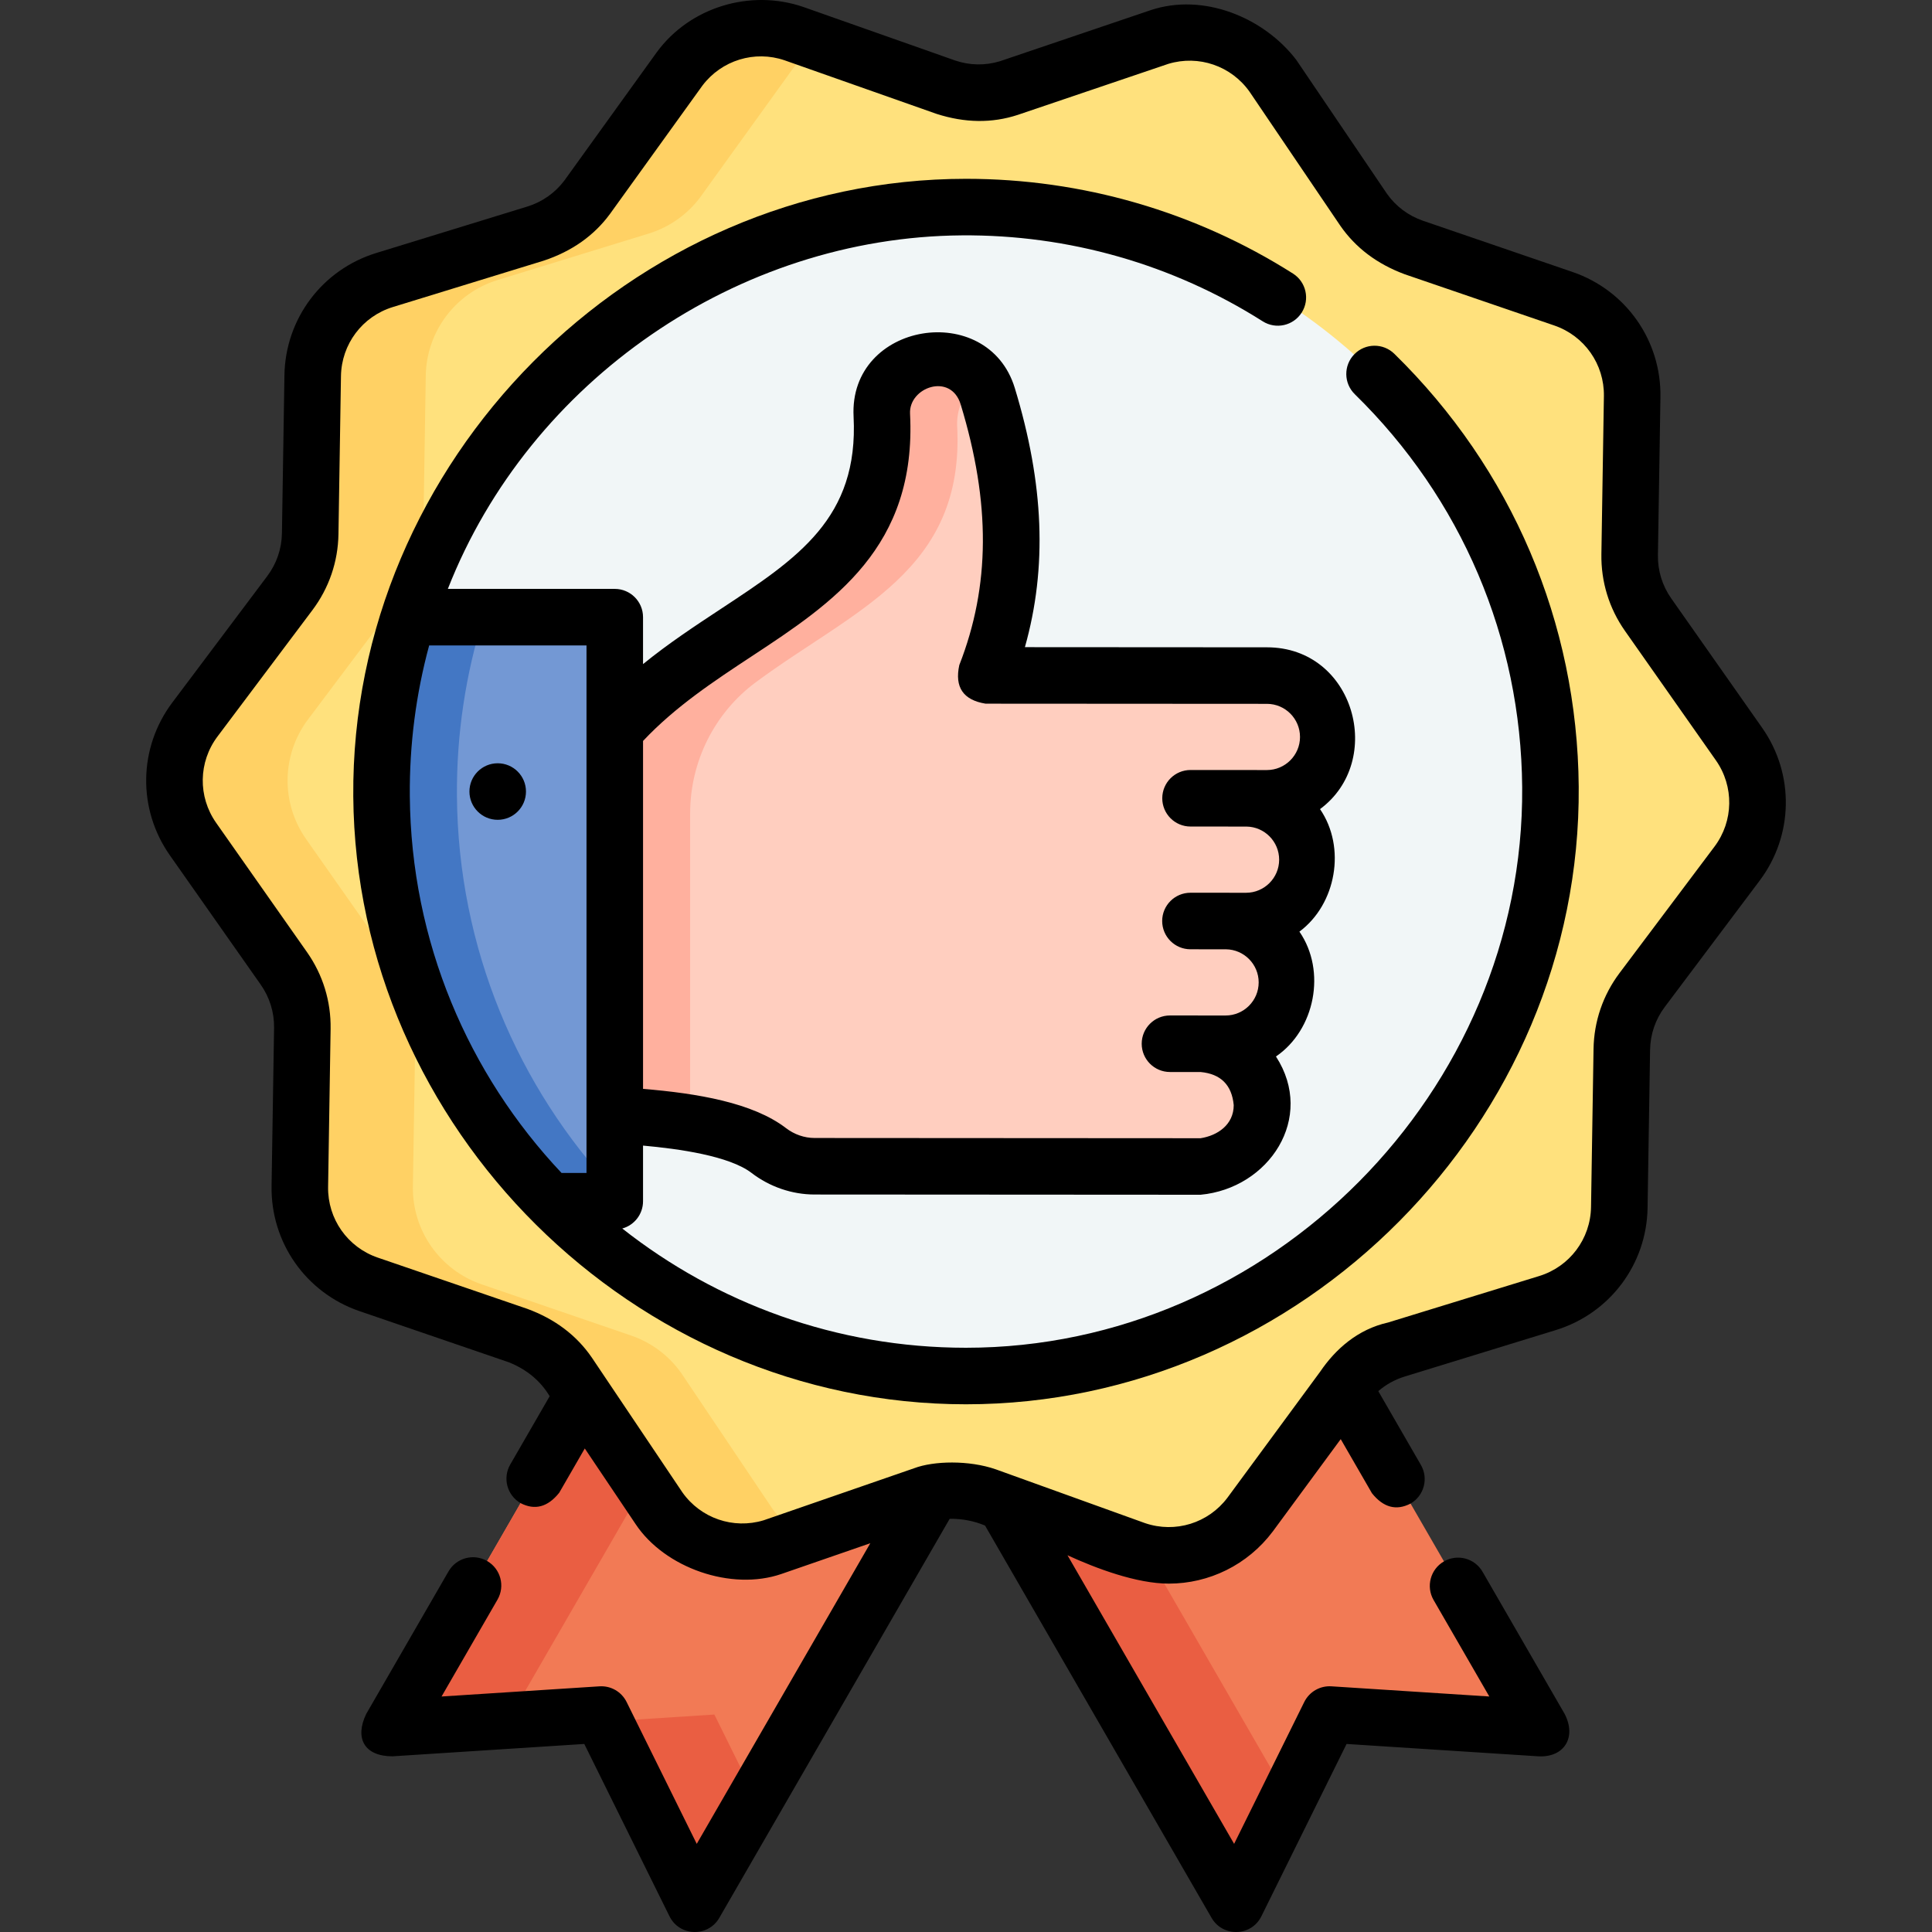 <?xml version="1.0" encoding="UTF-8"?> <svg xmlns="http://www.w3.org/2000/svg" id="Capa_1" height="512" viewBox="0 0 512 512" width="512"><rect x="0" y="0" width="512" height="512" fill="#333333" stroke="none"/><g><path d="m408.172 457.969-55.816-3.599-24.79 50.137-84.149-145.75 80.606-46.538z" fill="#f27a55"></path><path d="m273.381 358.757 58.133-33.563-7.491-12.975-80.606 46.538 84.149 145.75 13.823-27.957z" fill="#ea5e42"></path><path d="m103.534 457.969 55.815-3.599 24.791 50.137 84.148-145.75-80.606-46.538z" fill="#f27a55"></path><g fill="#ea5e42"><path d="m210.156 325.194-22.474-12.975-84.148 145.751 31.123-2.008z"></path><path d="m189.314 454.37-29.039 1.873 23.865 48.264 16.141-27.957z"></path></g><path d="m410.097 345.326-40.031 12.308c-5.442 1.673-10.214 5.026-13.634 9.578l-25.157 34.192c-7.014 9.339-19.244 13.099-30.293 9.314l-39.614-14.278c-5.386-1.845-11.218-1.938-16.66-.265l-40.044 13.851c-11.164 3.432-23.268-.714-29.982-10.271l-24.062-35.811c-3.273-4.659-7.937-8.161-13.323-10.006l-39.62-13.572c-11.049-3.785-18.405-14.255-18.219-25.933l.665-41.875c.09-5.693-1.624-11.268-4.897-15.926l-24.076-34.269c-6.714-9.557-6.511-22.35.503-31.689l25.151-33.487c3.419-4.552 5.309-10.07 5.4-15.763l.665-41.875c.185-11.678 7.869-21.909 19.033-25.341l40.031-12.308c5.442-1.673 10.214-5.026 13.634-9.578l24.557-34.092c7.014-9.339 19.244-13.099 30.293-9.314l40.215 14.177c5.386 1.845 11.218 1.938 16.66.265l40.041-13.568c11.164-3.432 23.268.714 29.982 10.271l24.065 35.53c3.273 4.659 7.937 8.161 13.323 10.006l39.62 13.572c11.049 3.785 18.405 14.255 18.219 25.933l-.665 41.875c-.09 5.693 1.624 11.268 4.897 15.926l24.075 34.268c6.714 9.557 6.511 22.35-.503 31.689l-25.151 33.487c-3.419 4.552-5.309 10.07-5.4 15.763l-.665 41.875c-.185 11.678-7.869 21.908-19.033 25.341z" fill="#ffe17d"></path><path d="m204.646 399.755-24.062-35.811c-3.273-4.659-7.937-8.161-13.323-10.006l-39.62-13.572c-11.049-3.785-18.405-14.254-18.219-25.932l.665-41.875c.09-5.692-1.624-11.268-4.897-15.926l-24.075-34.268c-6.714-9.557-6.511-22.35.503-31.689l25.151-33.486c3.419-4.552 5.309-10.07 5.4-15.763l.665-41.875c.185-11.678 7.87-21.909 19.033-25.341l40.031-12.308c5.442-1.673 10.214-5.026 13.634-9.578l24.556-34.091c2.085-2.776 4.63-5.059 7.469-6.797l-7.14-2.517c-11.049-3.785-23.279-.025-30.294 9.314l-24.556 34.091c-3.419 4.552-8.192 7.905-13.634 9.578l-40.031 12.308c-11.163 3.43-18.847 13.661-19.033 25.339l-.665 41.875c-.09 5.693-1.981 11.211-5.4 15.763l-25.151 33.486c-7.014 9.339-7.217 22.132-.503 31.689l24.075 34.268c3.273 4.659 4.987 10.234 4.897 15.926l-.665 41.875c-.185 11.678 7.17 22.147 18.219 25.932l39.62 13.572c5.386 1.845 10.05 5.348 13.323 10.006l24.062 35.811c6.714 9.557 18.819 13.703 29.982 10.271l7.986-2.762c-3.089-1.885-5.829-4.412-8.003-7.507z" fill="#ffd164"></path><circle cx="255.999" cy="209.767" fill="#f1f6f7" r="154.889"></circle><path d="m162.92 163.556h-54.769c-4.69 14.97-7.164 30.905-7.036 47.415.325 41.816 17.278 79.685 44.522 107.37h17.283z" fill="#7398d4"></path><path d="m121.092 210.971c-.128-16.51 2.345-32.445 7.036-47.415h-19.976c-4.69 14.97-7.164 30.905-7.036 47.415.325 41.816 17.278 79.685 44.522 107.37h17.283v-2.807c-25.665-27.411-41.515-64.143-41.829-104.563z" fill="#4377c4"></path><path d="m335.735 211.558h-5.503c8.979.01 16.251 7.291 16.251 16.271-.01 4.495-1.828 8.56-4.774 11.496-2.947 2.946-7.002 4.764-11.496 4.764l-5.414-.01c8.98.01 16.261 7.291 16.251 16.271 0 4.495-1.818 8.56-4.764 11.496-2.946 2.946-7.012 4.764-11.506 4.764l-6.592-.01c8.979.01 16.261 7.291 16.251 16.281 0 4.495-1.828 8.55-4.764 11.496-2.946 2.937-7.012 4.755-11.506 4.755l-102.308-.06c-4.395-.01-8.64-1.498-12.126-4.175-4.884-3.746-12.755-5.953-20.835-7.301-7.132-1.189-14.433-1.718-19.976-2.047v-102.079c27.837-31.762 73.203-35.977 70.766-83.46-.419-8.21 6.133-15.112 14.363-15.102 3.146 0 6.113 1.029 8.53 2.797.509.379.999.789 1.458 1.229 1.708 1.648 3.006 3.716 3.726 6.083 7.451 24.471 9.309 48.752-.569 73.972l74.561.05c8.979 0 16.26 7.291 16.251 16.27 0 8.969-7.281 16.251-16.251 16.251-.014-.002-.014-.002-.024-.002z" fill="#ffcebf"></path><path d="m253.662 113.009c1.971 38.403-27.327 48.504-53.33 67.766-10.996 8.145-17.435 21.061-17.435 34.745v85.076c-7.132-1.189-14.433-1.718-19.976-2.047v-102.079c27.837-31.762 73.203-35.977 70.766-83.46-.419-8.21 6.133-15.112 14.363-15.102 3.146 0 6.113 1.029 8.53 2.797.509.379.999.789 1.458 1.229-2.878 2.785-4.596 6.75-4.376 11.075z" fill="#ffb09e"></path><g><path d="m369.511 93.758c-2.959-2.894-7.702-2.842-10.594.115-2.894 2.956-2.842 7.699.115 10.593 28.294 27.69 44.05 64.679 44.362 104.153.622 80.653-66.749 148.551-147.408 148.551-34.317-.001-65.974-11.812-91.08-31.604 3.173-.87 5.505-3.775 5.505-7.225v-14.747c9.446.845 22.873 2.726 28.761 7.247 4.797 3.682 10.722 5.713 16.683 5.717l102.308.062c18.111-1.688 30.532-20.363 19.979-36.639 10.344-7.057 13.422-22.637 6.218-33.088 9.754-7.253 12.435-22.301 5.46-32.473 17.311-12.78 9.192-42.861-14.062-42.877l-64.148-.039c5.958-21.153 5.058-43.258-2.677-68.669-7.134-23.434-44.011-17.571-42.724 7.56 1.381 26.896-14.751 37.521-35.175 50.973-6.884 4.534-13.908 9.161-20.623 14.625v-12.44c0-4.138-3.353-7.491-7.491-7.491h-44.235c21.666-55.264 76.878-93.231 136.174-93.688 28.317-.228 55.913 7.655 79.771 22.778 3.496 2.214 8.122 1.178 10.338-2.317 2.214-3.495 1.177-8.123-2.317-10.338-25.938-16.439-55.865-25.11-86.632-25.11-88.812 0-163.084 74.828-162.397 163.639.689 87.925 74.361 161.13 162.363 161.125 88.923 0 163.077-74.688 162.391-163.65-.344-43.493-17.698-84.243-48.865-114.743zm-199.096 102.599c8.551-9.099 18.864-15.891 28.86-22.475 21.492-14.156 43.716-28.794 41.896-64.253-.359-6.999 10.82-10.997 13.428-2.429 7.954 26.13 7.834 48.075-.377 69.06-1.275 5.861 1.049 9.268 6.971 10.221l74.555.045c4.837.003 8.77 3.941 8.767 8.778-.003 4.835-3.938 8.767-8.772 8.767h-.005l-20.232-.013h-.005c-4.135 0-7.488 3.351-7.491 7.486-.003 4.138 3.35 7.493 7.486 7.496l14.813.01c4.796.051 8.681 3.97 8.678 8.777-.003 4.835-3.939 8.767-8.773 8.767h-.005l-14.726-.009h-.004c-4.135 0-7.489 3.351-7.491 7.487-.002 4.137 3.35 7.492 7.486 7.495l9.429.006c4.786.061 8.66 3.977 8.657 8.777-.003 4.835-3.939 8.767-8.773 8.767h-.005l-14.725-.009h-.005c-4.135 0-7.488 3.351-7.491 7.486-.003 4.138 3.35 7.493 7.486 7.496l8.133.005c5.345.506 8.267 3.431 8.766 8.777-.004 5.198-4.297 8.068-8.777 8.767l-102.308-.062c-2.684-.002-5.372-.931-7.57-2.619-8.768-6.731-23.459-9.205-37.88-10.396v-92.205zm-56.683-25.311h41.697v139.804h-6.607c-24.662-26.132-39.914-61.261-40.217-99.939-.106-13.647 1.643-27.031 5.127-39.865z"></path><path d="m466.979 192.865-24.075-34.268c-2.379-3.386-3.602-7.363-3.537-11.501l.665-41.875c.238-14.969-9.119-28.287-23.282-33.139l-39.62-13.571c-3.897-1.335-7.21-3.817-9.586-7.179l-24.026-35.472c-8.63-11.264-24.596-17.829-38.59-13.165l-39.934 13.533c-3.925 1.187-8.05 1.111-11.872-.198l-40.278-14.2c-13.985-4.79-30.026.032-38.799 12.023l-24.509 34.027c-2.481 3.28-5.87 5.652-9.805 6.862l-40.03 12.308c-14.31 4.4-24.084 17.414-24.322 32.382l-.665 41.875c-.066 4.139-1.414 8.074-3.9 11.383l-25.15 33.486c-8.992 11.97-9.251 28.244-.644 40.495l24.075 34.27c2.379 3.385 3.602 7.361 3.536 11.5l-.664 41.874c-.238 14.97 9.118 28.288 23.281 33.139l39.621 13.573c4.746 1.905 8.345 4.9 10.799 8.983l-10.45 18.1c-2.069 3.583-.841 8.164 2.742 10.233 3.788 1.963 7.199 1.049 10.233-2.742l6.78-11.743 13.49 20.077c7.72 11.581 25.334 17.77 38.649 13.173l23.529-8.138-45.996 79.673-18.585-37.592c-1.341-2.71-4.161-4.349-7.197-4.155l-41.846 2.696 14.825-25.674c2.069-3.583.842-8.164-2.742-10.233-3.583-2.069-8.164-.842-10.233 2.742l-21.824 37.793c-3.101 6.467-.479 11.211 6.969 11.221l50.831-3.275 22.576 45.664c2.671 5.4 10.234 5.57 13.203.425l61.055-105.76c3.281-.04 6.403.557 9.368 1.792l60.032 103.968c2.97 5.143 10.531 4.977 13.203-.425l22.576-45.664 50.83 3.275c6.812.365 10.183-5.004 6.969-11.222l-21.764-37.686c-2.069-3.582-6.649-4.809-10.234-2.741-3.583 2.07-4.81 6.651-2.741 10.234l14.764 25.563-41.844-2.696c-3.009-.195-5.856 1.444-7.197 4.155l-18.586 37.594-44.161-76.482c7.602 3.489 18.308 7.516 26.861 7.516 10.618 0 20.872-4.934 27.556-13.833l17.995-24.458 8.273 14.332c3.033 3.792 6.444 4.706 10.232 2.743 3.584-2.068 4.812-6.649 2.743-10.232l-11.292-19.563c2.025-1.754 4.396-3.07 7.008-3.872l40.031-12.308c14.31-4.4 24.084-17.414 24.322-32.382l.665-41.876c.065-4.137 1.413-8.072 3.9-11.382l25.151-33.487c8.99-11.97 9.249-28.243.642-40.493zm-12.623 31.497-25.15 33.486c-4.399 5.856-6.786 12.822-6.901 20.143l-.665 41.875c-.135 8.46-5.657 15.813-13.744 18.299l-40.031 12.308c-8.072 1.801-13.962 7.081-18.001 13.027l-24.578 33.405c-5.069 6.75-13.832 9.458-21.822 6.744l-39.555-14.256c-7.159-2.493-16.523-2.243-21.648-.297l-39.912 13.805c-8.031 2.415-16.646-.545-21.496-7.394l-24.014-35.741c-4.046-5.898-9.75-10.203-17.112-12.915l-39.621-13.574c-8.003-2.741-13.291-10.267-13.156-18.727l.664-41.874c.117-7.322-2.047-14.361-6.257-20.352l-24.077-34.267c-4.864-6.923-4.718-16.119.364-22.884l25.15-33.486c4.398-5.854 6.784-12.82 6.901-20.143l.665-41.875c.135-8.46 5.657-15.813 13.744-18.299l40.03-12.308c7.434-2.483 13.272-6.603 17.511-12.36l24.509-34.027c5.088-6.724 13.854-9.403 21.772-6.693l40.277 14.199c7.511 2.412 14.675 2.503 21.492.273l39.933-13.533c8.04-2.428 16.673.536 21.523 7.398l24.026 35.472c4.063 5.874 9.762 10.172 17.097 12.893l39.62 13.571c8.004 2.743 13.292 10.269 13.157 18.728l-.665 41.876c-.115 7.323 2.048 14.36 6.258 20.351l24.075 34.268c4.864 6.922 4.718 16.118-.363 22.884z"></path></g><path d="m131.898 217.258c-4.137 0-7.491-3.354-7.491-7.491 0-4.137 3.354-7.491 7.491-7.491 4.137 0 7.491 3.354 7.491 7.491 0 4.138-3.353 7.491-7.491 7.491z"></path></g></svg> 